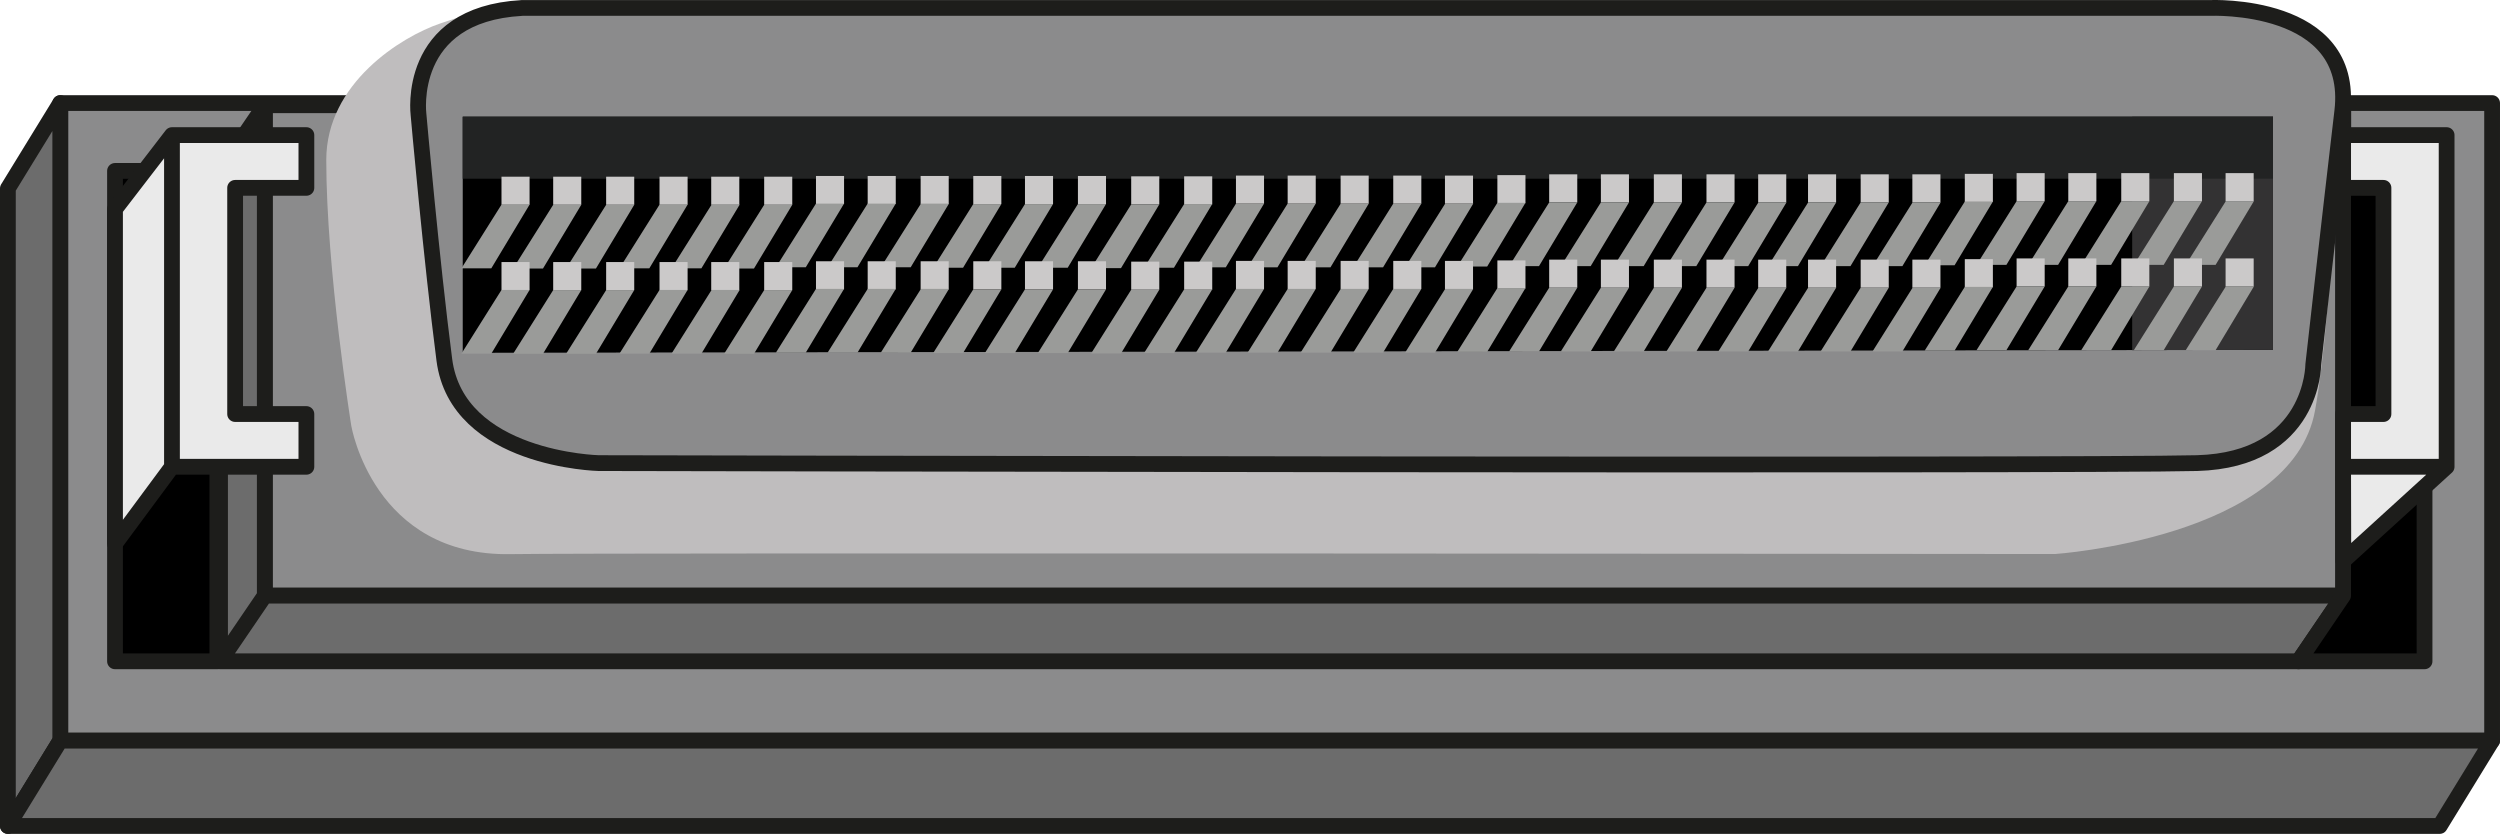 <svg xmlns="http://www.w3.org/2000/svg" id="Calque_1" viewBox="0 0 475.38 158.56"><defs><style>.cls-2,.cls-3,.cls-5,.cls-6{stroke:#1d1d1b;stroke-linejoin:round}.cls-2,.cls-5,.cls-6{stroke-linecap:round}.cls-5{fill:#6c6c6c}.cls-2,.cls-3,.cls-5,.cls-6{stroke-width:3px}.cls-3{fill:#8b8b8c}.cls-10,.cls-8{stroke-width:0}.cls-6{fill:#eaeaea}.cls-8{fill:#9a9b99}.cls-10{fill:#cbc9c9}</style></defs><path d="M1.5 35.83h462.42v121.23H1.5z" style="fill:#6c6c6c;stroke-linecap:round;stroke:#1d1d1b;stroke-linejoin:round;stroke-width:2.72px"/><path d="M11.46 19.6h462.42v121.23H11.46z" class="cls-3"/><path d="m1.5 35.83 9.96-16.23v121.23L1.5 157.06V35.83z" class="cls-5"/><path d="M11.46 140.83h462.42l-9.96 16.23H1.5l9.96-16.23z" class="cls-5"/><path d="M41.84 32.5h395.23v93.25H41.84z" style="stroke-width:2.21px;fill:#6c6c6c;stroke-linecap:round;stroke:#1d1d1b;stroke-linejoin:round"/><path d="M50.35 20.01h395.23v93.25H50.35z" class="cls-3"/><path d="m41.84 32.5 8.51-12.49v93.25l-8.51 12.49V32.5zM50.35 113.26h395.23l-8.51 12.49H41.84l8.51-12.49z" class="cls-5"/><path d="M93.42 2.59c-2.46-.1 7.15-3.87-9.71 1.87-7.43 2.53-21.67 11.38-21.67 25.96 0 20.76 4.76 50.56 4.76 50.56s4.19 24.87 30.32 24.39c16.65-.3 293.62-.02 293.62-.02s45.03-3.05 49.46-27.25c3.59-19.62 4.5-61.67 4.5-61.67L93.42 2.59Z" style="fill:#bfbdbe;stroke-width:0"/><path d="M99.22 1.51h321.01s27.62-1.23 25.16 19.64c-2.46 20.87-5.52 48.2-5.52 48.2s0 18.09-22.1 18.71c-22.1.61-303.95 0-303.95 0s-26.87-.62-29.33-19.64c-2.46-19.03-4.91-46.65-4.91-46.65S77.12 2.74 99.22 1.52Z" class="cls-3"/><path d="m432.21 66.52-344.22.57v-44.9h344.22v44.33z" style="stroke-width:0"/><path d="M405.44 22.19h26.77v44.33l-26.77.07v-44.4z" style="fill:#333233;stroke-width:0"/><path d="M87.99 22.19h344.22v11.79H87.99z" style="fill:#222323;stroke-width:0"/><path d="M95.36 33.6h5.34v5.34h-5.34zM105.19 33.6h5.34v5.34h-5.34zM115.26 33.6h5.34v5.34h-5.34zM125.41 33.6h5.34v5.34h-5.34zM135.24 33.6h5.34v5.34h-5.34zM145.31 33.6h5.34v5.34h-5.34zM155.16 33.46h5.34v5.34h-5.34zM164.99 33.46h5.34v5.34h-5.34zM175.06 33.46h5.34v5.34h-5.34zM185.07 33.46h5.34v5.34h-5.34zM194.9 33.46h5.34v5.34h-5.34zM204.97 33.46h5.34v5.34h-5.34zM215.1 33.53h5.34v5.34h-5.34zM225.17 33.53h5.34v5.34h-5.34zM235.02 33.39h5.34v5.34h-5.34zM244.85 33.39h5.34v5.34h-5.34zM254.92 33.39h5.34v5.34h-5.34zM264.93 33.39h5.34v5.34h-5.34zM274.76 33.39h5.34v5.34h-5.34z" class="cls-10"/><path d="m105.19 38.94-7.62 12.12h5.68l7.28-12.12h-5.34zM115.26 38.94l-7.62 12.12h5.68l7.28-12.12h-5.34zM125.41 38.91l-7.62 12.12h5.68l7.28-12.12h-5.34zM135.31 38.91l-7.62 12.12h5.68l7.28-12.12h-5.34zM145.31 38.94l-7.62 12.12h5.68l7.28-12.12h-5.34zM155.16 38.71l-7.62 12.11h5.68l7.28-12.11h-5.34zM164.99 38.71l-7.62 12.11h5.68l7.28-12.11h-5.34zM175.12 38.71l-7.63 12.11h5.68l7.28-12.11h-5.33zM185.07 38.8l-7.62 12.11h5.68l7.28-12.11h-5.34zM194.9 38.8l-7.62 12.11h5.68l7.28-12.11h-5.34zM95.36 38.91l-7.62 12.12h5.68l7.28-12.12h-5.34zM204.97 38.8l-7.62 12.11h5.68l7.28-12.11h-5.34zM215.1 38.87l-7.62 12.12h5.68l7.28-12.12h-5.34zM225.17 38.8l-7.62 12.11h5.68l7.28-12.11h-5.34zM235.02 38.72l-7.62 12.12h5.68l7.28-12.12h-5.34zM244.85 38.72l-7.62 12.12h5.68l7.28-12.12h-5.34zM254.94 38.72l-7.63 12.12h5.68l7.28-12.12h-5.33zM264.93 38.72l-7.62 12.12h5.68l7.28-12.12h-5.34zM274.8 38.72l-7.62 12.12h5.68l7.28-12.12h-5.34z" class="cls-8"/><path d="M284.73 33.3h5.34v5.34h-5.34zM294.58 33.15h5.34v5.34h-5.34zM304.41 33.15h5.34v5.34h-5.34zM314.48 33.15h5.34v5.34h-5.34zM324.49 33.15h5.34v5.34h-5.34zM334.32 33.15h5.34v5.34h-5.34z" class="cls-10"/><path d="m284.73 38.56-7.62 12.12h5.68l7.28-12.12h-5.34zM294.58 38.49l-7.62 12.12h5.68l7.28-12.12h-5.34zM304.41 38.49l-7.62 12.12h5.68l7.28-12.12h-5.34zM314.49 38.49l-7.62 12.12h5.68l7.28-12.12h-5.34zM324.49 38.49l-7.62 12.12h5.68l7.28-12.12h-5.34zM334.36 38.49l-7.62 12.12h5.68l7.28-12.12h-5.34z" class="cls-8"/><path d="M343.8 33.15h5.34v5.34h-5.34zM353.81 33.15h5.34v5.34h-5.34zM363.64 33.15h5.34v5.34h-5.34z" class="cls-10"/><path d="m343.82 38.49-7.63 12.12h5.69l7.27-12.12h-5.33zM353.81 38.49l-7.62 12.12h5.68l7.28-12.12h-5.34zM363.68 38.49l-7.62 12.12h5.68l7.28-12.12h-5.34z" class="cls-8"/><path d="M373.61 33.06h5.34v5.34h-5.34zM383.46 32.92h5.34v5.34h-5.34zM393.29 32.92h5.34v5.34h-5.34zM403.36 32.92h5.34v5.34h-5.34zM413.37 32.92h5.34v5.34h-5.34zM423.2 32.92h5.34v5.34h-5.34z" class="cls-10"/><path d="m373.61 38.33-7.62 12.11h5.68l7.28-12.11h-5.34zM383.46 38.25l-7.62 12.12h5.68l7.28-12.12h-5.34zM393.29 38.25l-7.62 12.12h5.68l7.28-12.12h-5.34zM403.37 38.25l-7.62 12.12h5.68l7.28-12.12h-5.34zM413.37 38.25l-7.62 12.12h5.68l7.28-12.12h-5.34zM423.24 38.25l-7.62 12.12h5.68l7.28-12.12h-5.34z" class="cls-8"/><path d="M95.36 49.83h5.34v5.34h-5.34zM105.19 49.83h5.34v5.34h-5.34zM115.26 49.83h5.34v5.34h-5.34zM125.41 49.83h5.34v5.34h-5.34zM135.24 49.83h5.34v5.34h-5.34zM145.31 49.83h5.34v5.34h-5.34zM155.16 49.68h5.34v5.34h-5.34zM164.99 49.68h5.34v5.34h-5.34zM175.06 49.68h5.34v5.34h-5.34zM185.07 49.68h5.34v5.34h-5.34zM194.9 49.68h5.34v5.34h-5.34zM204.97 49.68h5.34v5.34h-5.34zM215.1 49.75h5.34v5.34h-5.34zM225.17 49.75h5.34v5.34h-5.34zM235.02 49.61h5.34v5.34h-5.34zM244.85 49.61h5.34v5.34h-5.34zM254.92 49.61h5.34v5.34h-5.34zM264.93 49.61h5.34v5.34h-5.34zM274.76 49.61h5.34v5.34h-5.34z" class="cls-10"/><path d="m105.19 55.16-7.62 12.12h5.68l7.28-12.12h-5.34zM115.26 55.16l-7.62 12.12h5.68l7.28-12.12h-5.34zM125.41 55.13l-7.62 12.12h5.68l7.28-12.12h-5.34zM135.31 55.13l-7.62 12.12h5.68l7.28-12.12h-5.34zM145.31 55.16l-7.62 12.12h5.68l7.28-12.12h-5.34zM155.16 54.93l-7.62 12.12h5.68l7.28-12.12h-5.34zM164.99 54.93l-7.62 12.12h5.68l7.28-12.12h-5.34zM175.12 54.93l-7.63 12.12h5.68l7.28-12.12h-5.33zM185.07 55.02l-7.62 12.11h5.68l7.28-12.11h-5.34zM194.9 55.02l-7.62 12.11h5.68l7.28-12.11h-5.34zM95.36 55.13l-7.62 12.12h5.68l7.28-12.12h-5.34zM204.97 55.02l-7.62 12.11h5.68l7.28-12.11h-5.34zM215.1 55.09l-7.62 12.12h5.68l7.28-12.12h-5.34zM225.17 55.02l-7.62 12.11h5.68l7.28-12.11h-5.34zM235.02 54.94l-7.62 12.12h5.68l7.28-12.12h-5.34zM244.85 54.94l-7.62 12.12h5.68l7.28-12.12h-5.34zM254.94 54.94l-7.63 12.12h5.68l7.28-12.12h-5.33zM264.93 54.94l-7.62 12.12h5.68l7.28-12.12h-5.34zM274.8 54.94l-7.62 12.12h5.68l7.28-12.12h-5.34z" class="cls-8"/><path d="M284.73 49.52h5.34v5.34h-5.34zM294.58 49.37h5.34v5.34h-5.34zM304.41 49.37h5.34v5.34h-5.34zM314.48 49.37h5.34v5.34h-5.34zM324.49 49.37h5.34v5.34h-5.34zM334.32 49.37h5.34v5.34h-5.34z" class="cls-10"/><path d="m284.73 54.78-7.62 12.12h5.68l7.28-12.12h-5.34zM294.58 54.71l-7.62 12.12h5.68l7.28-12.12h-5.34zM304.41 54.71l-7.62 12.12h5.68l7.28-12.12h-5.34zM314.49 54.71l-7.62 12.12h5.68l7.28-12.12h-5.34zM324.49 54.71l-7.62 12.12h5.68l7.28-12.12h-5.34zM334.36 54.71l-7.62 12.12h5.68l7.28-12.12h-5.34z" class="cls-8"/><path d="M343.8 49.37h5.34v5.34h-5.34zM353.81 49.37h5.34v5.34h-5.34zM363.64 49.37h5.34v5.34h-5.34z" class="cls-10"/><path d="m343.82 54.71-7.63 12.12h5.69l7.27-12.12h-5.33zM353.81 54.71l-7.62 12.12h5.68l7.28-12.12h-5.34zM363.68 54.71l-7.62 12.12h5.68l7.28-12.12h-5.34z" class="cls-8"/><path d="M373.61 49.28h5.34v5.34h-5.34zM383.46 49.14h5.34v5.34h-5.34zM393.29 49.14h5.34v5.34h-5.34zM403.36 49.14h5.34v5.34h-5.34zM413.37 49.14h5.34v5.34h-5.34zM423.2 49.14h5.34v5.34h-5.34z" class="cls-10"/><path d="m373.61 54.55-7.62 12.11h5.68l7.28-12.11h-5.34zM383.46 54.47l-7.62 12.12h5.68l7.28-12.12h-5.34zM393.29 54.47l-7.62 12.12h5.68l7.28-12.12h-5.34zM403.37 54.47l-7.62 12.12h5.68l7.28-12.12h-5.34zM413.37 54.47l-7.62 12.12h5.68l7.28-12.12h-5.34zM423.24 54.47l-7.62 12.12h5.68l7.28-12.12h-5.34z" class="cls-8"/><path d="M21.87 32.5h19.46v93.25H21.87zM437.07 125.75h23.96V35.73l-15.48-.15v77.68l-8.48 12.49z" class="cls-2"/><path d="M58.26 35.72V25.69H32.7v63.07H58.26V78.73H44.71V35.72h13.55zM445.55 35.72V25.69h19.68v63.07h-19.68V78.73h7.67V35.72h-7.67zM32.7 25.69 21.87 39.77v63.62L32.7 88.76V25.69zM465.23 88.76l-19.64 17.88-.04-17.88h19.68z" class="cls-6"/></svg>